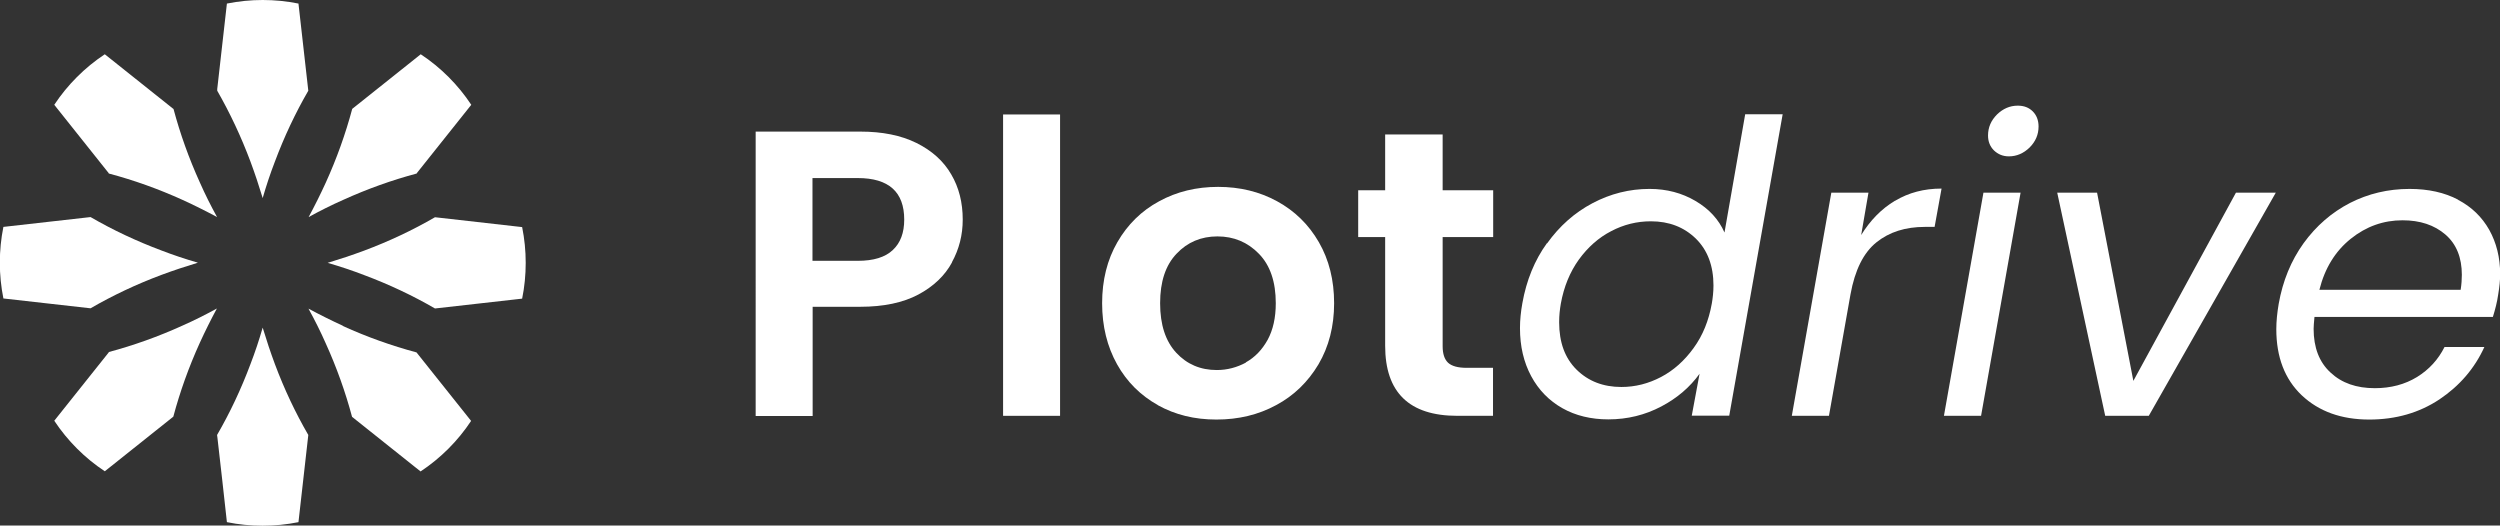 <?xml version="1.0" encoding="UTF-8"?>
<svg id="Layer_2" data-name="Layer 2" xmlns="http://www.w3.org/2000/svg" viewBox="0 0 147.42 30.99">
  <rect x="0" y="0" width="147.42" height="30.99" fill="#333333" stroke="none"/>
  <defs>
    <style>
      .cls-1 {
        fill: #fff;
      }
    </style>
  </defs>
  <g id="Layer_2-2" data-name="Layer 2">
    <g>
      <g>
        <path class="cls-1" d="m56.14,15.47c-.42.78-1.09,1.42-1.99,1.9-.9.48-2.05.72-3.42.72h-2.81v6.44h-3.36V7.76h6.17c1.3,0,2.4.22,3.31.67.91.45,1.6,1.07,2.05,1.85.46.78.68,1.67.68,2.67,0,.9-.21,1.74-.64,2.52Zm-3.49-.73c.45-.42.67-1.02.67-1.79,0-1.63-.91-2.45-2.74-2.45h-2.67v4.88h2.67c.93,0,1.62-.21,2.07-.64Z"/>
        <path class="cls-1" d="m62.51,6.75v17.77h-3.36V6.75h3.36Z"/>
        <path class="cls-1" d="m68.28,23.89c-1.02-.57-1.83-1.37-2.41-2.41-.58-1.04-.88-2.24-.88-3.6s.3-2.56.9-3.6c.6-1.04,1.42-1.85,2.46-2.41,1.04-.57,2.2-.85,3.48-.85s2.44.28,3.48.85c1.04.57,1.86,1.37,2.46,2.41.6,1.04.9,2.24.9,3.6s-.31,2.56-.92,3.6c-.62,1.04-1.45,1.85-2.5,2.41-1.05.57-2.22.85-3.52.85s-2.43-.28-3.46-.85Zm5.18-2.52c.54-.3.96-.74,1.29-1.33.32-.59.48-1.31.48-2.16,0-1.26-.33-2.24-1-2.92-.66-.68-1.48-1.02-2.44-1.02s-1.77.34-2.41,1.02c-.65.68-.97,1.65-.97,2.92s.32,2.24.95,2.92c.63.68,1.43,1.02,2.39,1.02.61,0,1.18-.15,1.72-.44Z"/>
        <path class="cls-1" d="m85.07,13.98v6.44c0,.45.11.77.32.97.22.2.58.3,1.09.3h1.56v2.83h-2.11c-2.83,0-4.25-1.38-4.25-4.13v-6.41h-1.59v-2.76h1.59v-3.29h3.39v3.29h2.98v2.76h-2.98Z"/>
        <path class="cls-1" d="m91.23,14.35c.73-1.02,1.62-1.81,2.68-2.37,1.06-.56,2.18-.84,3.36-.84,1.01,0,1.91.24,2.71.71.8.47,1.37,1.09,1.71,1.86l1.22-6.97h2.21l-3.15,17.77h-2.21l.46-2.47c-.56.78-1.31,1.43-2.26,1.93-.95.5-1.99.76-3.12.76-1.02,0-1.93-.22-2.71-.66-.78-.44-1.4-1.07-1.84-1.89-.44-.82-.66-1.76-.66-2.83,0-.48.05-.97.14-1.47.24-1.35.72-2.53,1.45-3.54Zm9.81,2.49c0-1.17-.35-2.09-1.04-2.77-.7-.68-1.58-1.02-2.65-1.02-.82,0-1.6.19-2.34.58-.74.38-1.38.95-1.91,1.68-.53.74-.88,1.6-1.06,2.59-.06.34-.1.7-.1,1.1,0,1.19.34,2.12,1.03,2.8.69.68,1.57,1.02,2.64,1.02.82,0,1.6-.2,2.34-.59.74-.39,1.38-.96,1.92-1.71.54-.74.89-1.61,1.07-2.61.06-.34.1-.7.1-1.08Z"/>
        <path class="cls-1" d="m111.75,11.84c.8-.48,1.71-.72,2.74-.72l-.41,2.26h-.58c-1.14,0-2.09.3-2.85.91-.76.61-1.27,1.63-1.53,3.07l-1.27,7.16h-2.19l2.33-13.16h2.19l-.43,2.5c.53-.86,1.19-1.54,1.99-2.02Z"/>
        <path class="cls-1" d="m119.15,11.36l-2.33,13.16h-2.19l2.33-13.16h2.19Zm-1.57-2.49c-.23-.23-.35-.52-.35-.88,0-.48.18-.89.53-1.24.35-.34.76-.52,1.22-.52.37,0,.66.11.89.34.22.22.34.52.34.89,0,.48-.18.89-.53,1.24-.35.34-.76.52-1.22.52-.35,0-.64-.12-.88-.35Z"/>
        <path class="cls-1" d="m125.8,22.46l6.05-11.1h2.35l-7.49,13.16h-2.57l-2.83-13.16h2.35l2.14,11.1Z"/>
        <path class="cls-1" d="m144.94,11.78c.81.42,1.42,1.02,1.85,1.78.42.76.64,1.63.64,2.61,0,.34-.04.74-.12,1.22-.06.42-.17.85-.31,1.3h-10.52c-.03.32-.05.55-.05.7,0,1.1.33,1.97,1,2.58.66.62,1.53.92,2.61.92.94,0,1.77-.22,2.49-.66.71-.44,1.25-1.03,1.62-1.77h2.35c-.58,1.27-1.46,2.29-2.65,3.09-1.19.79-2.57,1.19-4.14,1.19-1.65,0-2.97-.48-3.98-1.43-1-.95-1.5-2.25-1.5-3.9,0-.46.05-.96.14-1.49.24-1.36.73-2.55,1.47-3.58.74-1.02,1.65-1.81,2.73-2.37,1.08-.55,2.25-.83,3.52-.83,1.1,0,2.06.21,2.87.64Zm.23,4.43c0-1.02-.32-1.82-.97-2.38-.65-.56-1.49-.84-2.53-.84-1.12,0-2.14.36-3.05,1.09-.91.73-1.53,1.73-1.85,3.01h8.33c.05-.32.07-.62.07-.89Z"/>
      </g>
      <g>
        <path class="cls-1" d="m15.49,0c-.7,0-1.41.07-2.11.21-.19,1.68-.38,3.36-.57,5.04v.1c.75,1.31,1.41,2.71,1.96,4.18.26.7.5,1.42.72,2.15.21-.73.45-1.45.72-2.15.55-1.47,1.21-2.87,1.97-4.18-.19-1.71-.39-3.43-.58-5.14-.69-.14-1.4-.21-2.11-.21Z"/>
        <path class="cls-1" d="m15.49,19.32c-.21.73-.45,1.45-.72,2.15-.55,1.47-1.21,2.87-1.97,4.18l.02.15c.19,1.66.38,3.33.56,4.99.69.14,1.4.21,2.11.21s1.41-.07,2.11-.21c.19-1.71.39-3.43.58-5.14-.76-1.31-1.42-2.71-1.97-4.18-.26-.7-.5-1.42-.72-2.15Z"/>
        <path class="cls-1" d="m30.78,13.39c-1.59-.18-3.18-.36-4.77-.54l-.36-.04c-1.31.76-2.71,1.42-4.18,1.97-.7.26-1.42.5-2.15.72.73.21,1.45.45,2.15.72,1.47.55,2.87,1.21,4.18,1.97,1.71-.19,3.43-.39,5.14-.58.14-.69.21-1.4.21-2.11s-.07-1.41-.21-2.11Z"/>
        <path class="cls-1" d="m9.52,16.21c.7-.26,1.42-.5,2.15-.72-.73-.21-1.45-.45-2.15-.72-1.47-.55-2.87-1.21-4.18-1.97-1.71.19-3.43.39-5.14.58-.14.69-.21,1.4-.21,2.11s.07,1.41.21,2.11c1.71.19,3.43.39,5.14.58,1.31-.76,2.71-1.42,4.18-1.97Z"/>
        <path class="cls-1" d="m24.57,10.22c1.07-1.35,2.15-2.7,3.22-4.04-.39-.59-.84-1.14-1.34-1.64-.5-.5-1.05-.95-1.64-1.34-1.35,1.07-2.7,2.15-4.04,3.22-.39,1.46-.91,2.92-1.56,4.35-.31.68-.65,1.36-1.01,2.03.67-.37,1.35-.71,2.03-1.01,1.43-.65,2.89-1.17,4.35-1.56Z"/>
        <path class="cls-1" d="m6.42,20.77c-1.07,1.35-2.15,2.7-3.22,4.04.39.59.84,1.14,1.34,1.64.5.5,1.05.95,1.64,1.34,1.35-1.07,2.7-2.15,4.04-3.22.39-1.46.91-2.92,1.56-4.35.31-.68.65-1.36,1.01-2.03-.67.37-1.35.71-2.03,1.01-1.43.65-2.89,1.17-4.35,1.56Z"/>
        <path class="cls-1" d="m20.22,19.21c-.68-.31-1.36-.65-2.03-1.01.37.67.71,1.35,1.01,2.03.65,1.43,1.17,2.89,1.56,4.35,1.35,1.07,2.7,2.15,4.04,3.22.59-.39,1.14-.84,1.64-1.34.5-.5.95-1.05,1.34-1.64-1.07-1.35-2.15-2.7-3.22-4.04-1.46-.39-2.92-.91-4.35-1.56Z"/>
        <path class="cls-1" d="m10.22,6.42c-1.35-1.07-2.7-2.15-4.04-3.22-.59.39-1.14.84-1.64,1.34-.5.5-.95,1.05-1.34,1.64,1.07,1.34,2.14,2.69,3.21,4.03v.02c1.47.39,2.93.91,4.36,1.56.68.31,1.36.65,2.03,1.01-.37-.67-.71-1.35-1.01-2.03-.65-1.43-1.17-2.89-1.56-4.35Z"/>
      </g>
    </g>
  </g>
</svg>